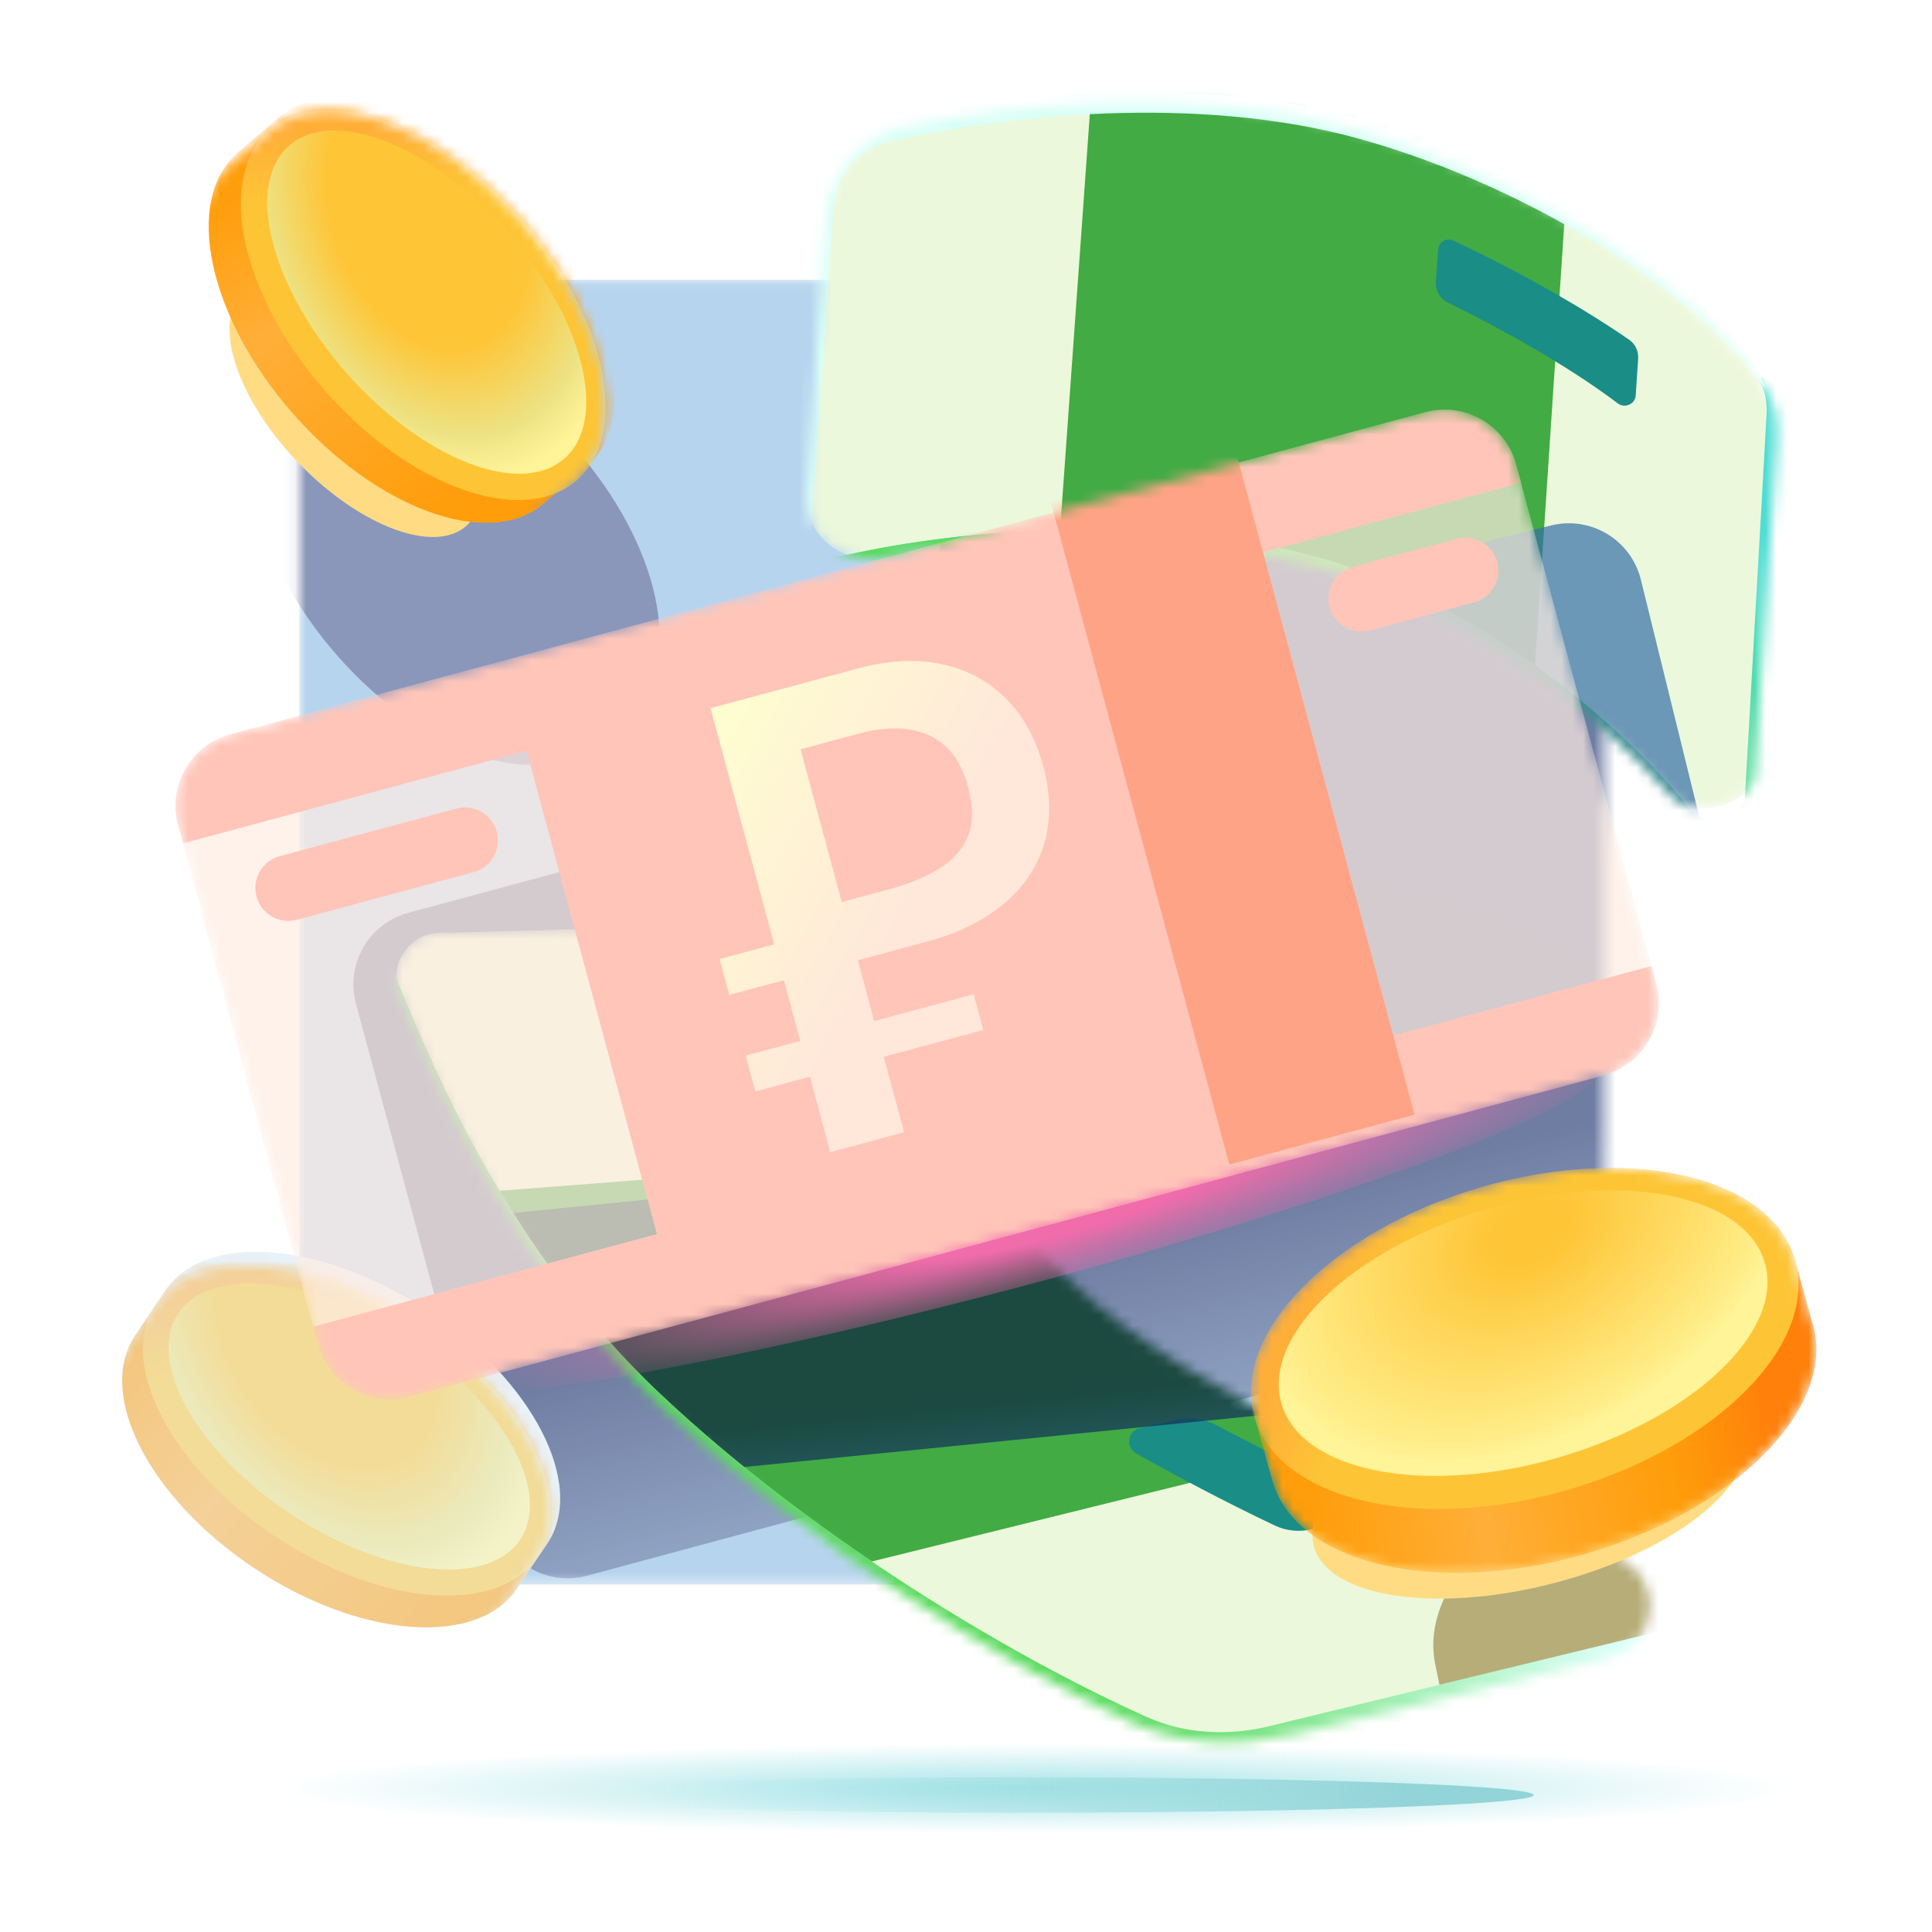 <svg width="180" height="180" viewBox="0 0 180 180" fill="none" xmlns="http://www.w3.org/2000/svg">
<mask id="mask0_26351_12332" style="mask-type:alpha" maskUnits="userSpaceOnUse" x="6" y="6" width="169" height="168">
<rect x="6.441" y="6.076" width="167.847" height="167.847" fill="white"/>
</mask>
<g mask="url(#mask0_26351_12332)">
<g filter="url(#filter0_f_26351_12332)">
<ellipse cx="96.441" cy="166.644" rx="70.746" ry="4.194" fill="url(#paint0_radial_26351_12332)"/>
</g>
<mask id="mask1_26351_12332" style="mask-type:alpha" maskUnits="userSpaceOnUse" x="27" y="26" width="123" height="122">
<rect x="27.885" y="26.062" width="121.562" height="121.562" fill="white"/>
</mask>
<g mask="url(#mask1_26351_12332)">
<rect x="27.885" y="26.062" width="121.562" height="121.562" fill="#B7D4EE"/>
<g filter="url(#filter1_f_26351_12332)">
<path d="M149.362 55.038L38.04 85.043C34.354 86.036 32.171 89.83 33.164 93.516L46.214 141.933C47.208 145.619 51.001 147.801 54.687 146.808L166.01 116.803C169.695 115.81 171.878 112.017 170.885 108.331L157.835 59.914C156.842 56.228 153.048 54.045 149.362 55.038Z" fill="url(#paint1_linear_26351_12332)"/>
</g>
<g filter="url(#filter2_f_26351_12332)">
<path d="M136.744 42.334C122.658 38.416 105.882 39.885 94.974 42.165C90.762 43.045 87.888 46.753 87.591 51.045L85.839 76.425C85.583 80.132 89.182 83.019 92.838 82.353C103.742 80.367 120.11 79.535 133.921 83.376C146.823 86.965 159.081 96.305 166.545 104.669C168.433 106.785 174.006 105.389 174.197 102.56L176.301 71.397C176.401 69.922 176.229 68.424 175.499 67.138C170.574 58.465 154.132 47.171 136.744 42.334Z" fill="#6E7DA4"/>
</g>
<g filter="url(#filter3_f_26351_12332)">
<path d="M58.799 66.037C63.824 61.604 61.477 50.726 53.555 41.736C45.632 32.744 35.132 29.047 30.103 33.478C28.823 34.607 27.506 35.695 26.225 36.824C21.196 41.255 23.542 52.137 31.465 61.129C39.168 69.87 49.306 73.608 54.485 69.737L58.801 66.04L58.799 66.037Z" fill="#8A97BA"/>
</g>
</g>
<mask id="mask2_26351_12332" style="mask-type:alpha" maskUnits="userSpaceOnUse" x="36" y="86" width="118" height="77">
<path d="M61.741 131.133C48.124 118.312 41.146 102.125 37.214 92.566C36.141 89.957 38.04 86.997 40.86 86.921L72.138 86.076C74.769 86.005 77.166 87.52 78.23 89.927C81.339 96.957 86.046 106.471 100.019 119.625C111.841 130.755 133.994 139.266 150.259 144.887C155.15 146.577 154.84 153.25 149.812 154.472L120.42 161.617C115.327 162.855 109.956 162.599 105.211 160.373C92.812 154.559 75.503 144.089 61.741 131.133Z" fill="white"/>
</mask>
<g mask="url(#mask2_26351_12332)">
<g filter="url(#filter4_b_26351_12332)">
<path d="M61.741 131.133C48.124 118.312 41.146 102.125 37.214 92.566C36.141 89.957 38.04 86.997 40.86 86.921L72.138 86.076C74.769 86.005 77.166 87.52 78.23 89.927C81.339 96.957 86.046 106.471 100.019 119.625C111.841 130.755 133.994 139.266 150.259 144.887C155.15 146.577 154.84 153.25 149.812 154.472L120.42 161.617C115.327 162.855 109.956 162.599 105.211 160.373C92.812 154.559 75.503 144.089 61.741 131.133Z" fill="#ECF8DB"/>
</g>
<path d="M141.975 130.458L64.788 149.541L40.234 111.427L105.473 106.402L141.975 130.458Z" fill="#42AB44"/>
<path d="M105.859 135.414C104.821 134.828 105.066 133.29 106.23 133.036L109.711 132.276C110.942 132.008 112.226 132.193 113.339 132.784C117.194 134.835 121.726 137.097 126.118 138.985C127.303 139.494 127.178 141.274 125.924 141.577L122.2 142.476C121.052 142.753 119.841 142.638 118.774 142.131C113.914 139.823 109.278 137.343 105.859 135.414Z" fill="#1A8D87"/>
<g filter="url(#filter5_f_26351_12332)">
<rect x="22.81" y="115.514" width="135.976" height="25.697" transform="rotate(-5.723 22.81 115.514)" fill="url(#paint2_linear_26351_12332)" fill-opacity="0.7"/>
</g>
<g filter="url(#filter6_f_26351_12332)">
<path d="M187.183 143.769C185.43 135.517 172.049 131.36 157.29 134.485C142.528 137.611 131.978 146.837 133.726 155.093C134.172 157.196 134.551 159.313 134.996 161.416C136.744 169.672 150.128 173.831 164.89 170.705C179.241 167.667 189.611 158.862 188.571 150.788L187.187 143.768L187.183 143.769Z" fill="#7A5B0B" fill-opacity="0.47"/>
</g>
<g filter="url(#filter7_bf_26351_12332)">
<path d="M36.424 89.95L36.492 90.115C40.328 99.473 47.307 116.501 61.506 129.869C75.961 143.478 94.33 154.344 106.81 159.952C110.392 161.562 114.41 161.757 118.226 160.83L153.749 152.194C155.726 151.714 156.732 150.103 156.713 148.5C157.863 151.337 157.642 154.296 155.135 154.906L118.497 163.925C114.68 164.853 110.538 164.981 106.956 163.371C94.475 157.763 73.671 145.686 59.216 132.077C45.017 118.71 39.938 101.012 36.103 91.654L36.022 91.457C35.855 91.048 35.853 90.43 36.424 89.95Z" fill="#D9FFF6"/>
<path d="M36.424 89.95L36.492 90.115C40.328 99.473 47.307 116.501 61.506 129.869C75.961 143.478 94.33 154.344 106.81 159.952C110.392 161.562 114.41 161.757 118.226 160.83L153.749 152.194C155.726 151.714 156.732 150.103 156.713 148.5C157.863 151.337 157.642 154.296 155.135 154.906L118.497 163.925C114.68 164.853 110.538 164.981 106.956 163.371C94.475 157.763 73.671 145.686 59.216 132.077C45.017 118.71 39.938 101.012 36.103 91.654L36.022 91.457C35.855 91.048 35.853 90.43 36.424 89.95Z" fill="url(#paint3_linear_26351_12332)"/>
</g>
</g>
<mask id="mask3_26351_12332" style="mask-type:alpha" maskUnits="userSpaceOnUse" x="75" y="9" width="91" height="67">
<path d="M126.018 11.959C111.932 8.041 95.156 9.51 84.248 11.79C80.037 12.67 77.162 16.378 76.866 20.67L75.114 46.05C74.858 49.758 78.456 52.644 82.112 51.978C93.017 49.992 109.385 49.16 123.195 53.002C136.098 56.59 148.355 65.93 155.82 74.294C157.707 76.41 163.281 75.014 163.472 72.185L165.575 41.022C165.675 39.547 165.503 38.049 164.773 36.764C159.849 28.09 143.407 16.796 126.018 11.959Z" fill="white"/>
</mask>
<g mask="url(#mask3_26351_12332)">
<g filter="url(#filter8_b_26351_12332)">
<path d="M126.018 11.959C111.932 8.041 95.156 9.51 84.248 11.79C80.037 12.67 77.162 16.378 76.866 20.67L75.114 46.05C74.858 49.758 78.456 52.644 82.112 51.978C93.017 49.992 109.385 49.16 123.195 53.002C136.098 56.59 148.355 65.93 155.82 74.294C157.707 76.41 163.281 75.014 163.472 72.185L165.575 41.022C165.675 39.547 165.503 38.049 164.773 36.764C159.849 28.09 143.407 16.796 126.018 11.959Z" fill="#ECF8DB"/>
</g>
<path d="M98.277 56.227L101.928 5.148L146.185 14.115L142.628 67.881L98.277 56.227Z" fill="#42AB44"/>
<g filter="url(#filter9_f_26351_12332)">
<path d="M75.981 51.281C76.819 51.754 77.835 51.94 78.851 51.712C89.617 49.291 107.408 47.821 122.303 51.786C136.791 55.643 150.55 66.716 157.657 75.633C158.875 77.16 162.464 76.299 162.574 74.349L164.587 38.641C164.644 37.624 164.511 36.6 164.037 35.698C163.931 35.497 163.818 35.294 163.699 35.089C165.188 35.325 166.185 36.406 166.566 37.152C167.03 38.059 167.084 40.609 167.016 41.625L164.601 79.51C164.47 81.458 159.975 82.196 158.775 80.655C151.767 71.66 136.845 58.67 122.402 54.653C107.552 50.522 90.889 51.54 80.097 53.841C78.669 54.145 76.294 53.434 75.981 51.281Z" fill="#4EDDD4"/>
<path d="M75.981 51.281C76.819 51.754 77.835 51.94 78.851 51.712C89.617 49.291 107.408 47.821 122.303 51.786C136.791 55.643 150.55 66.716 157.657 75.633C158.875 77.16 162.464 76.299 162.574 74.349L164.587 38.641C164.644 37.624 164.511 36.6 164.037 35.698C163.931 35.497 163.818 35.294 163.699 35.089C165.188 35.325 166.185 36.406 166.566 37.152C167.03 38.059 167.084 40.609 167.016 41.625L164.601 79.51C164.47 81.458 159.975 82.196 158.775 80.655C151.767 71.66 136.845 58.67 122.402 54.653C107.552 50.522 90.889 51.54 80.097 53.841C78.669 54.145 76.294 53.434 75.981 51.281Z" fill="url(#paint4_linear_26351_12332)"/>
</g>
<g filter="url(#filter10_f_26351_12332)">
<path d="M80.841 11.238C91.594 8.705 111.323 6.825 126.378 11.012C143.456 15.762 161.118 27.015 164.504 36.295C158.69 27.851 143.096 17.506 126.657 12.933C111.602 8.746 93.474 10.712 82.722 13.244C79.837 13.924 77.861 16.476 77.657 19.432L75.586 49.431C75.543 50.056 75.658 50.646 75.894 51.172C74.589 50.778 73.961 49.566 74.033 48.518L75.777 17.426C75.981 14.469 77.957 11.917 80.841 11.238Z" fill="#D9FFF6"/>
</g>
<path d="M151.782 31.651C152.354 32.047 152.669 32.717 152.623 33.41L152.396 36.84C152.342 37.658 151.377 38.077 150.724 37.582C145.91 33.94 139.5 30.449 134.911 28.203C134.167 27.839 133.715 27.064 133.774 26.238L133.988 23.249C134.038 22.553 134.764 22.119 135.396 22.415C139.567 24.365 146.202 27.795 151.782 31.651Z" fill="#1A8D87"/>
<g filter="url(#filter11_f_26351_12332)">
<path d="M144.511 48.954L32.567 76.551C28.861 77.464 26.597 81.21 27.51 84.916L39.513 133.603C40.426 137.31 44.172 139.574 47.878 138.66L159.822 111.064C163.529 110.15 165.793 106.405 164.879 102.698L152.877 54.011C151.963 50.305 148.218 48.041 144.511 48.954Z" fill="#3570A7" fill-opacity="0.7"/>
</g>
</g>
<g filter="url(#filter12_if_26351_12332)">
<path d="M50.127 145.005C53.752 139.501 48.718 129.781 38.88 123.292C29.04 116.802 18.12 116.002 14.491 121.505C13.566 122.907 12.597 124.28 11.673 125.682C8.043 131.185 13.077 140.907 22.917 147.397C32.484 153.707 43.07 154.639 46.987 149.629L50.13 145.007L50.127 145.005Z" fill="#E8F2F9"/>
</g>
<g filter="url(#filter13_f_26351_12332)">
<ellipse cx="93.627" cy="114.4" rx="5.672" ry="57.03" transform="rotate(75.157 93.627 114.4)" fill="url(#paint5_radial_26351_12332)"/>
</g>
<g filter="url(#filter14_f_26351_12332)">
<ellipse cx="33.092" cy="38.076" rx="7.307" ry="15.052" transform="rotate(135.967 33.092 38.076)" fill="#FFDC84"/>
</g>
<g filter="url(#filter15_f_26351_12332)">
<ellipse cx="142.454" cy="138.846" rx="8.953" ry="20.71" transform="rotate(75.546 142.454 138.846)" fill="#FFDC84"/>
</g>
<g opacity="0.5" filter="url(#filter16_f_26351_12332)">
<mask id="mask4_26351_12332" style="mask-type:alpha" maskUnits="userSpaceOnUse" x="10" y="117" width="42" height="36">
<path d="M50.127 145.005C53.752 139.501 48.718 129.781 38.88 123.292C29.04 116.802 18.12 116.002 14.491 121.505C13.566 122.907 12.597 124.28 11.673 125.682C8.043 131.185 13.077 140.907 22.917 147.397C32.484 153.707 43.07 154.639 46.987 149.629L50.13 145.007L50.127 145.005Z" fill="white"/>
</mask>
<g mask="url(#mask4_26351_12332)">
<g filter="url(#filter17_i_26351_12332)">
<path d="M50.127 145.005C53.752 139.501 48.718 129.781 38.88 123.292C29.04 116.802 18.12 116.002 14.491 121.505C13.566 122.907 12.597 124.28 11.673 125.682C8.043 131.185 13.077 140.907 22.917 147.397C32.484 153.707 43.07 154.639 46.987 149.629L50.13 145.007L50.127 145.005Z" fill="url(#paint6_linear_26351_12332)"/>
</g>
<g filter="url(#filter18_f_26351_12332)">
<ellipse cx="32.314" cy="133.256" rx="11.936" ry="21.343" transform="rotate(-56.593 32.314 133.256)" fill="url(#paint7_linear_26351_12332)"/>
</g>
<ellipse cx="32.538" cy="132.905" rx="9.805" ry="19.093" transform="rotate(-56.593 32.538 132.905)" fill="url(#paint8_radial_26351_12332)"/>
</g>
</g>
<mask id="mask5_26351_12332" style="mask-type:alpha" maskUnits="userSpaceOnUse" x="16" y="38" width="139" height="93">
<path d="M132.784 38.421L21.462 68.426C17.776 69.419 15.593 73.213 16.586 76.898L29.636 125.315C30.63 129.001 34.423 131.184 38.109 130.191L149.431 100.186C153.117 99.193 155.3 95.399 154.307 91.713L141.257 43.297C140.263 39.611 136.47 37.428 132.784 38.421Z" fill="white"/>
</mask>
<g mask="url(#mask5_26351_12332)">
<g filter="url(#filter19_bii_26351_12332)">
<path d="M132.784 38.421L21.462 68.426C17.776 69.419 15.593 73.213 16.586 76.898L29.636 125.315C30.63 129.001 34.423 131.184 38.109 130.191L149.431 100.186C153.117 99.193 155.3 95.399 154.307 91.713L141.257 43.297C140.263 39.611 136.47 37.428 132.784 38.421Z" fill="#FFEDE3" fill-opacity="0.7"/>
</g>
<g filter="url(#filter20_ii_26351_12332)">
<path d="M137.335 56.123L127.632 58.738C125.999 59.178 124.315 58.208 123.874 56.572C123.433 54.936 124.401 53.252 126.035 52.811L135.738 50.196C137.371 49.756 139.055 50.726 139.496 52.362C139.936 53.998 138.969 55.683 137.335 56.123Z" fill="#FFC5B9"/>
</g>
<g filter="url(#filter21_ii_26351_12332)">
<path d="M44.123 81.256L27.657 85.694C26.023 86.135 24.34 85.164 23.899 83.528C23.458 81.892 24.426 80.208 26.059 79.767L42.525 75.329C44.158 74.889 45.842 75.859 46.283 77.495C46.724 79.131 45.756 80.816 44.123 81.256Z" fill="#FFC5B9"/>
</g>
<g filter="url(#filter22_ii_26351_12332)">
<path d="M141.258 43.281C140.265 39.596 136.471 37.413 132.786 38.406L21.463 68.411C17.777 69.404 15.594 73.198 16.588 76.883L17.044 78.576L49.062 69.947L61.199 114.975L29.181 123.605L29.637 125.298C30.631 128.983 34.424 131.166 38.11 130.173L63.454 123.342L63.456 123.348L115.406 109.346L115.405 109.34L149.432 100.168C153.118 99.175 155.301 95.381 154.308 91.695L153.851 90.003L119.035 99.386L106.899 54.358L141.715 44.974L141.258 43.281Z" fill="#FFC5B9"/>
</g>
<g filter="url(#filter23_ii_26351_12332)">
<path d="M85.086 106.356L78.218 108.206L73.899 92.178L68.817 93.547L67.919 90.216L73.001 88.847L67.074 66.849L80.841 63.139C83.686 62.373 86.277 62.243 88.619 62.749C90.962 63.255 92.945 64.317 94.575 65.938C96.2 67.562 97.364 69.658 98.062 72.248C98.77 74.874 98.799 77.282 98.145 79.475C97.491 81.667 96.227 83.538 94.357 85.095C92.486 86.653 90.115 87.815 87.253 88.586L80.781 90.33L85.098 106.352L85.086 106.356ZM91.581 93.493L92.478 96.824L71.241 102.546L70.344 99.215L91.581 93.493ZM83.727 83.715C85.441 83.253 86.941 82.642 88.233 81.88C89.518 81.121 90.443 80.122 90.991 78.876C91.54 77.636 91.559 76.055 91.042 74.133C90.6 72.495 89.901 71.242 88.945 70.376C87.989 69.509 86.816 68.985 85.438 68.801C84.059 68.617 82.499 68.766 80.767 69.233L75.444 70.667L79.281 84.906L83.726 83.709L83.727 83.715Z" fill="#FFE7DA"/>
<path d="M85.086 106.356L78.218 108.206L73.899 92.178L68.817 93.547L67.919 90.216L73.001 88.847L67.074 66.849L80.841 63.139C83.686 62.373 86.277 62.243 88.619 62.749C90.962 63.255 92.945 64.317 94.575 65.938C96.2 67.562 97.364 69.658 98.062 72.248C98.77 74.874 98.799 77.282 98.145 79.475C97.491 81.667 96.227 83.538 94.357 85.095C92.486 86.653 90.115 87.815 87.253 88.586L80.781 90.33L85.098 106.352L85.086 106.356ZM91.581 93.493L92.478 96.824L71.241 102.546L70.344 99.215L91.581 93.493ZM83.727 83.715C85.441 83.253 86.941 82.642 88.233 81.88C89.518 81.121 90.443 80.122 90.991 78.876C91.54 77.636 91.559 76.055 91.042 74.133C90.6 72.495 89.901 71.242 88.945 70.376C87.989 69.509 86.816 68.985 85.438 68.801C84.059 68.617 82.499 68.766 80.767 69.233L75.444 70.667L79.281 84.906L83.726 83.709L83.727 83.715Z" fill="url(#paint9_linear_26351_12332)"/>
</g>
<g filter="url(#filter24_ii_26351_12332)">
<path d="M116.007 42.947L98.752 47.598L115.399 109.363L132.654 104.712L116.007 42.947Z" fill="#FFA386"/>
</g>
</g>
<g filter="url(#filter25_f_26351_12332)">
<mask id="mask6_26351_12332" style="mask-type:alpha" maskUnits="userSpaceOnUse" x="116" y="108" width="54" height="39">
<path d="M167.218 117.349C164.943 109.579 151.838 106.571 137.942 110.631C124.044 114.691 114.618 124.283 116.888 132.056C117.467 134.036 117.983 136.035 118.561 138.015C120.832 145.788 133.94 148.798 147.838 144.738C161.35 140.79 170.635 131.614 169.054 123.965L167.222 117.347L167.218 117.349Z" fill="white"/>
</mask>
<g mask="url(#mask6_26351_12332)">
<path d="M167.218 117.349C164.943 109.579 151.838 106.571 137.942 110.631C124.044 114.691 114.618 124.283 116.888 132.056C117.467 134.036 117.983 136.035 118.561 138.015C120.832 145.788 133.94 148.798 147.838 144.738C161.35 140.79 170.635 131.614 169.054 123.965L167.222 117.347L167.218 117.349Z" fill="url(#paint10_linear_26351_12332)"/>
<g filter="url(#filter26_f_26351_12332)">
<ellipse cx="142.057" cy="124.701" rx="14.662" ry="26.217" transform="rotate(-106.284 142.057 124.701)" fill="url(#paint11_linear_26351_12332)"/>
</g>
<ellipse cx="141.906" cy="124.207" rx="12.044" ry="23.453" transform="rotate(-106.284 141.906 124.207)" fill="url(#paint12_radial_26351_12332)"/>
</g>
</g>
<g filter="url(#filter27_f_26351_12332)">
<ellipse cx="95.385" cy="167.238" rx="47.503" ry="1.651" fill="url(#paint13_linear_26351_12332)"/>
</g>
<mask id="mask7_26351_12332" style="mask-type:alpha" maskUnits="userSpaceOnUse" x="18" y="10" width="39" height="40">
<path d="M53.78 44.711C58.805 40.278 56.458 29.399 48.536 20.41C40.613 11.418 30.113 7.721 25.084 12.152C23.803 13.281 22.487 14.369 21.206 15.498C16.177 19.929 18.523 30.811 26.447 39.802C34.149 48.544 44.287 52.281 49.466 48.411L53.782 44.714L53.78 44.711Z" fill="white"/>
</mask>
<g mask="url(#mask7_26351_12332)">
<g filter="url(#filter28_i_26351_12332)">
<path d="M53.78 44.711C58.805 40.278 56.458 29.399 48.536 20.41C40.613 11.418 30.113 7.721 25.084 12.152C23.803 13.281 22.487 14.369 21.206 15.498C16.177 19.929 18.523 30.811 26.447 39.802C34.149 48.544 44.287 52.281 49.466 48.411L53.782 44.714L53.78 44.711Z" fill="url(#paint14_linear_26351_12332)"/>
</g>
<g filter="url(#filter29_f_26351_12332)">
<ellipse cx="39.434" cy="28.432" rx="12.136" ry="21.7" transform="rotate(-41.386 39.434 28.432)" fill="url(#paint15_linear_26351_12332)"/>
</g>
<ellipse cx="39.761" cy="28.148" rx="9.969" ry="19.412" transform="rotate(-41.386 39.761 28.148)" fill="url(#paint16_radial_26351_12332)"/>
</g>
</g>
<defs>
<filter id="filter0_f_26351_12332" x="21.695" y="158.449" width="149.492" height="16.389" filterUnits="userSpaceOnUse" color-interpolation-filters="sRGB">
<feFlood flood-opacity="0" result="BackgroundImageFix"/>
<feBlend mode="normal" in="SourceGraphic" in2="BackgroundImageFix" result="shape"/>
<feGaussianBlur stdDeviation="2" result="effect1_foregroundBlur_26351_12332"/>
</filter>
<filter id="filter1_f_26351_12332" x="21.925" y="43.799" width="160.2" height="114.249" filterUnits="userSpaceOnUse" color-interpolation-filters="sRGB">
<feFlood flood-opacity="0" result="BackgroundImageFix"/>
<feBlend mode="normal" in="SourceGraphic" in2="BackgroundImageFix" result="shape"/>
<feGaussianBlur stdDeviation="5.5" result="effect1_foregroundBlur_26351_12332"/>
</filter>
<filter id="filter2_f_26351_12332" x="73.827" y="27.9" width="114.5" height="89.791" filterUnits="userSpaceOnUse" color-interpolation-filters="sRGB">
<feFlood flood-opacity="0" result="BackgroundImageFix"/>
<feBlend mode="normal" in="SourceGraphic" in2="BackgroundImageFix" result="shape"/>
<feGaussianBlur stdDeviation="6" result="effect1_foregroundBlur_26351_12332"/>
</filter>
<filter id="filter3_f_26351_12332" x="11.577" y="19.605" width="61.867" height="63.655" filterUnits="userSpaceOnUse" color-interpolation-filters="sRGB">
<feFlood flood-opacity="0" result="BackgroundImageFix"/>
<feBlend mode="normal" in="SourceGraphic" in2="BackgroundImageFix" result="shape"/>
<feGaussianBlur stdDeviation="6" result="effect1_foregroundBlur_26351_12332"/>
</filter>
<filter id="filter4_b_26351_12332" x="26.193" y="75.357" width="138.285" height="97.716" filterUnits="userSpaceOnUse" color-interpolation-filters="sRGB">
<feFlood flood-opacity="0" result="BackgroundImageFix"/>
<feGaussianBlur in="BackgroundImageFix" stdDeviation="5.359"/>
<feComposite in2="SourceAlpha" operator="in" result="effect1_backgroundBlur_26351_12332"/>
<feBlend mode="normal" in="SourceGraphic" in2="effect1_backgroundBlur_26351_12332" result="shape"/>
</filter>
<filter id="filter5_f_26351_12332" x="13.53" y="92.675" width="156.421" height="57.688" filterUnits="userSpaceOnUse" color-interpolation-filters="sRGB">
<feFlood flood-opacity="0" result="BackgroundImageFix"/>
<feBlend mode="normal" in="SourceGraphic" in2="BackgroundImageFix" result="shape"/>
<feGaussianBlur stdDeviation="4.64" result="effect1_foregroundBlur_26351_12332"/>
</filter>
<filter id="filter6_f_26351_12332" x="124.403" y="124.311" width="73.374" height="56.568" filterUnits="userSpaceOnUse" color-interpolation-filters="sRGB">
<feFlood flood-opacity="0" result="BackgroundImageFix"/>
<feBlend mode="normal" in="SourceGraphic" in2="BackgroundImageFix" result="shape"/>
<feGaussianBlur stdDeviation="4.567" result="effect1_foregroundBlur_26351_12332"/>
</filter>
<filter id="filter7_bf_26351_12332" x="25.207" y="79.232" width="142.891" height="96.091" filterUnits="userSpaceOnUse" color-interpolation-filters="sRGB">
<feFlood flood-opacity="0" result="BackgroundImageFix"/>
<feGaussianBlur in="BackgroundImageFix" stdDeviation="5.359"/>
<feComposite in2="SourceAlpha" operator="in" result="effect1_backgroundBlur_26351_12332"/>
<feBlend mode="normal" in="SourceGraphic" in2="effect1_backgroundBlur_26351_12332" result="shape"/>
<feGaussianBlur stdDeviation="0.341" result="effect2_foregroundBlur_26351_12332"/>
</filter>
<filter id="filter8_b_26351_12332" x="67.217" y="1.641" width="106.268" height="81.559" filterUnits="userSpaceOnUse" color-interpolation-filters="sRGB">
<feFlood flood-opacity="0" result="BackgroundImageFix"/>
<feGaussianBlur in="BackgroundImageFix" stdDeviation="3.942"/>
<feComposite in2="SourceAlpha" operator="in" result="effect1_backgroundBlur_26351_12332"/>
<feBlend mode="normal" in="SourceGraphic" in2="effect1_backgroundBlur_26351_12332" result="shape"/>
</filter>
<filter id="filter9_f_26351_12332" x="74.977" y="34.085" width="93.068" height="48.403" filterUnits="userSpaceOnUse" color-interpolation-filters="sRGB">
<feFlood flood-opacity="0" result="BackgroundImageFix"/>
<feBlend mode="normal" in="SourceGraphic" in2="BackgroundImageFix" result="shape"/>
<feGaussianBlur stdDeviation="0.502" result="effect1_foregroundBlur_26351_12332"/>
</filter>
<filter id="filter10_f_26351_12332" x="73.525" y="8.043" width="91.482" height="43.632" filterUnits="userSpaceOnUse" color-interpolation-filters="sRGB">
<feFlood flood-opacity="0" result="BackgroundImageFix"/>
<feBlend mode="normal" in="SourceGraphic" in2="BackgroundImageFix" result="shape"/>
<feGaussianBlur stdDeviation="0.251" result="effect1_foregroundBlur_26351_12332"/>
</filter>
<filter id="filter11_f_26351_12332" x="21.308" y="42.752" width="149.774" height="102.111" filterUnits="userSpaceOnUse" color-interpolation-filters="sRGB">
<feFlood flood-opacity="0" result="BackgroundImageFix"/>
<feBlend mode="normal" in="SourceGraphic" in2="BackgroundImageFix" result="shape"/>
<feGaussianBlur stdDeviation="3" result="effect1_foregroundBlur_26351_12332"/>
</filter>
<filter id="filter12_if_26351_12332" x="6.344" y="113.699" width="49.109" height="43.292" filterUnits="userSpaceOnUse" color-interpolation-filters="sRGB">
<feFlood flood-opacity="0" result="BackgroundImageFix"/>
<feBlend mode="normal" in="SourceGraphic" in2="BackgroundImageFix" result="shape"/>
<feColorMatrix in="SourceAlpha" type="matrix" values="0 0 0 0 0 0 0 0 0 0 0 0 0 0 0 0 0 0 127 0" result="hardAlpha"/>
<feOffset dx="0.886" dy="-1.221"/>
<feGaussianBlur stdDeviation="1.055"/>
<feComposite in2="hardAlpha" operator="arithmetic" k2="-1" k3="1"/>
<feColorMatrix type="matrix" values="0 0 0 0 1 0 0 0 0 0.957 0 0 0 0 0.596 0 0 0 1 0"/>
<feBlend mode="normal" in2="shape" result="effect1_innerShadow_26351_12332"/>
<feGaussianBlur stdDeviation="2.075" result="effect2_foregroundBlur_26351_12332"/>
</filter>
<filter id="filter13_f_26351_12332" x="26.481" y="86.791" width="134.292" height="55.218" filterUnits="userSpaceOnUse" color-interpolation-filters="sRGB">
<feFlood flood-opacity="0" result="BackgroundImageFix"/>
<feBlend mode="normal" in="SourceGraphic" in2="BackgroundImageFix" result="shape"/>
<feGaussianBlur stdDeviation="6" result="effect1_foregroundBlur_26351_12332"/>
</filter>
<filter id="filter14_f_26351_12332" x="9.382" y="14.119" width="47.419" height="47.913" filterUnits="userSpaceOnUse" color-interpolation-filters="sRGB">
<feFlood flood-opacity="0" result="BackgroundImageFix"/>
<feBlend mode="normal" in="SourceGraphic" in2="BackgroundImageFix" result="shape"/>
<feGaussianBlur stdDeviation="6" result="effect1_foregroundBlur_26351_12332"/>
</filter>
<filter id="filter15_f_26351_12332" x="114.273" y="120.75" width="56.361" height="36.19" filterUnits="userSpaceOnUse" color-interpolation-filters="sRGB">
<feFlood flood-opacity="0" result="BackgroundImageFix"/>
<feBlend mode="normal" in="SourceGraphic" in2="BackgroundImageFix" result="shape"/>
<feGaussianBlur stdDeviation="4" result="effect1_foregroundBlur_26351_12332"/>
</filter>
<filter id="filter16_f_26351_12332" x="6.344" y="113.699" width="49.109" height="43.292" filterUnits="userSpaceOnUse" color-interpolation-filters="sRGB">
<feFlood flood-opacity="0" result="BackgroundImageFix"/>
<feBlend mode="normal" in="SourceGraphic" in2="BackgroundImageFix" result="shape"/>
<feGaussianBlur stdDeviation="2.075" result="effect1_foregroundBlur_26351_12332"/>
</filter>
<filter id="filter17_i_26351_12332" x="10.494" y="116.628" width="41.695" height="36.213" filterUnits="userSpaceOnUse" color-interpolation-filters="sRGB">
<feFlood flood-opacity="0" result="BackgroundImageFix"/>
<feBlend mode="normal" in="SourceGraphic" in2="BackgroundImageFix" result="shape"/>
<feColorMatrix in="SourceAlpha" type="matrix" values="0 0 0 0 0 0 0 0 0 0 0 0 0 0 0 0 0 0 127 0" result="hardAlpha"/>
<feOffset dx="0.886" dy="-1.221"/>
<feGaussianBlur stdDeviation="1.055"/>
<feComposite in2="hardAlpha" operator="arithmetic" k2="-1" k3="1"/>
<feColorMatrix type="matrix" values="0 0 0 0 1 0 0 0 0 0.957 0 0 0 0 0.596 0 0 0 1 0"/>
<feBlend mode="normal" in2="shape" result="effect1_innerShadow_26351_12332"/>
</filter>
<filter id="filter18_f_26351_12332" x="12.783" y="117.312" width="39.063" height="31.887" filterUnits="userSpaceOnUse" color-interpolation-filters="sRGB">
<feFlood flood-opacity="0" result="BackgroundImageFix"/>
<feBlend mode="normal" in="SourceGraphic" in2="BackgroundImageFix" result="shape"/>
<feGaussianBlur stdDeviation="0.268" result="effect1_foregroundBlur_26351_12332"/>
</filter>
<filter id="filter19_bii_26351_12332" x="6.551" y="28.386" width="157.791" height="111.84" filterUnits="userSpaceOnUse" color-interpolation-filters="sRGB">
<feFlood flood-opacity="0" result="BackgroundImageFix"/>
<feGaussianBlur in="BackgroundImageFix" stdDeviation="4.898"/>
<feComposite in2="SourceAlpha" operator="in" result="effect1_backgroundBlur_26351_12332"/>
<feBlend mode="normal" in="SourceGraphic" in2="effect1_backgroundBlur_26351_12332" result="shape"/>
<feColorMatrix in="SourceAlpha" type="matrix" values="0 0 0 0 0 0 0 0 0 0 0 0 0 0 0 0 0 0 127 0" result="hardAlpha"/>
<feOffset dx="-0.864" dy="-0.864"/>
<feGaussianBlur stdDeviation="0.432"/>
<feComposite in2="hardAlpha" operator="arithmetic" k2="-1" k3="1"/>
<feColorMatrix type="matrix" values="0 0 0 0 0.971 0 0 0 0 0.744 0 0 0 0 0.744 0 0 0 1 0"/>
<feBlend mode="normal" in2="shape" result="effect2_innerShadow_26351_12332"/>
<feColorMatrix in="SourceAlpha" type="matrix" values="0 0 0 0 0 0 0 0 0 0 0 0 0 0 0 0 0 0 127 0" result="hardAlpha"/>
<feOffset dx="0.864" dy="0.864"/>
<feGaussianBlur stdDeviation="0.432"/>
<feComposite in2="hardAlpha" operator="arithmetic" k2="-1" k3="1"/>
<feColorMatrix type="matrix" values="0 0 0 0 1 0 0 0 0 0.962 0 0 0 0 0.94 0 0 0 1 0"/>
<feBlend mode="normal" in2="effect2_innerShadow_26351_12332" result="effect3_innerShadow_26351_12332"/>
</filter>
<filter id="filter20_ii_26351_12332" x="122.904" y="49.226" width="17.562" height="10.482" filterUnits="userSpaceOnUse" color-interpolation-filters="sRGB">
<feFlood flood-opacity="0" result="BackgroundImageFix"/>
<feBlend mode="normal" in="SourceGraphic" in2="BackgroundImageFix" result="shape"/>
<feColorMatrix in="SourceAlpha" type="matrix" values="0 0 0 0 0 0 0 0 0 0 0 0 0 0 0 0 0 0 127 0" result="hardAlpha"/>
<feOffset dx="-0.864" dy="-0.864"/>
<feGaussianBlur stdDeviation="0.432"/>
<feComposite in2="hardAlpha" operator="arithmetic" k2="-1" k3="1"/>
<feColorMatrix type="matrix" values="0 0 0 0 0.854 0 0 0 0 0.42 0 0 0 0 0.498 0 0 0 1 0"/>
<feBlend mode="normal" in2="shape" result="effect1_innerShadow_26351_12332"/>
<feColorMatrix in="SourceAlpha" type="matrix" values="0 0 0 0 0 0 0 0 0 0 0 0 0 0 0 0 0 0 127 0" result="hardAlpha"/>
<feOffset dx="0.864" dy="0.864"/>
<feGaussianBlur stdDeviation="0.432"/>
<feComposite in2="hardAlpha" operator="arithmetic" k2="-1" k3="1"/>
<feColorMatrix type="matrix" values="0 0 0 0 1 0 0 0 0 0.962 0 0 0 0 0.94 0 0 0 1 0"/>
<feBlend mode="normal" in2="effect1_innerShadow_26351_12332" result="effect2_innerShadow_26351_12332"/>
</filter>
<filter id="filter21_ii_26351_12332" x="22.928" y="74.359" width="24.325" height="12.305" filterUnits="userSpaceOnUse" color-interpolation-filters="sRGB">
<feFlood flood-opacity="0" result="BackgroundImageFix"/>
<feBlend mode="normal" in="SourceGraphic" in2="BackgroundImageFix" result="shape"/>
<feColorMatrix in="SourceAlpha" type="matrix" values="0 0 0 0 0 0 0 0 0 0 0 0 0 0 0 0 0 0 127 0" result="hardAlpha"/>
<feOffset dx="-0.864" dy="-0.864"/>
<feGaussianBlur stdDeviation="0.432"/>
<feComposite in2="hardAlpha" operator="arithmetic" k2="-1" k3="1"/>
<feColorMatrix type="matrix" values="0 0 0 0 0.854 0 0 0 0 0.42 0 0 0 0 0.498 0 0 0 1 0"/>
<feBlend mode="normal" in2="shape" result="effect1_innerShadow_26351_12332"/>
<feColorMatrix in="SourceAlpha" type="matrix" values="0 0 0 0 0 0 0 0 0 0 0 0 0 0 0 0 0 0 127 0" result="hardAlpha"/>
<feOffset dx="0.864" dy="0.864"/>
<feGaussianBlur stdDeviation="0.432"/>
<feComposite in2="hardAlpha" operator="arithmetic" k2="-1" k3="1"/>
<feColorMatrix type="matrix" values="0 0 0 0 1 0 0 0 0 0.962 0 0 0 0 0.94 0 0 0 1 0"/>
<feBlend mode="normal" in2="effect1_innerShadow_26351_12332" result="effect2_innerShadow_26351_12332"/>
</filter>
<filter id="filter22_ii_26351_12332" x="15.484" y="37.303" width="139.927" height="93.974" filterUnits="userSpaceOnUse" color-interpolation-filters="sRGB">
<feFlood flood-opacity="0" result="BackgroundImageFix"/>
<feBlend mode="normal" in="SourceGraphic" in2="BackgroundImageFix" result="shape"/>
<feColorMatrix in="SourceAlpha" type="matrix" values="0 0 0 0 0 0 0 0 0 0 0 0 0 0 0 0 0 0 127 0" result="hardAlpha"/>
<feOffset dx="-0.864" dy="-0.864"/>
<feGaussianBlur stdDeviation="0.432"/>
<feComposite in2="hardAlpha" operator="arithmetic" k2="-1" k3="1"/>
<feColorMatrix type="matrix" values="0 0 0 0 0.854 0 0 0 0 0.42 0 0 0 0 0.498 0 0 0 1 0"/>
<feBlend mode="normal" in2="shape" result="effect1_innerShadow_26351_12332"/>
<feColorMatrix in="SourceAlpha" type="matrix" values="0 0 0 0 0 0 0 0 0 0 0 0 0 0 0 0 0 0 127 0" result="hardAlpha"/>
<feOffset dx="0.864" dy="0.864"/>
<feGaussianBlur stdDeviation="0.432"/>
<feComposite in2="hardAlpha" operator="arithmetic" k2="-1" k3="1"/>
<feColorMatrix type="matrix" values="0 0 0 0 1 0 0 0 0 0.962 0 0 0 0 0.94 0 0 0 1 0"/>
<feBlend mode="normal" in2="effect1_innerShadow_26351_12332" result="effect2_innerShadow_26351_12332"/>
</filter>
<filter id="filter23_ii_26351_12332" x="65.346" y="60.719" width="34.133" height="48.351" filterUnits="userSpaceOnUse" color-interpolation-filters="sRGB">
<feFlood flood-opacity="0" result="BackgroundImageFix"/>
<feBlend mode="normal" in="SourceGraphic" in2="BackgroundImageFix" result="shape"/>
<feColorMatrix in="SourceAlpha" type="matrix" values="0 0 0 0 0 0 0 0 0 0 0 0 0 0 0 0 0 0 127 0" result="hardAlpha"/>
<feOffset dx="-1.728" dy="-1.728"/>
<feGaussianBlur stdDeviation="0.864"/>
<feComposite in2="hardAlpha" operator="arithmetic" k2="-1" k3="1"/>
<feColorMatrix type="matrix" values="0 0 0 0 0.855 0 0 0 0 0.42 0 0 0 0 0.498 0 0 0 1 0"/>
<feBlend mode="normal" in2="shape" result="effect1_innerShadow_26351_12332"/>
<feColorMatrix in="SourceAlpha" type="matrix" values="0 0 0 0 0 0 0 0 0 0 0 0 0 0 0 0 0 0 127 0" result="hardAlpha"/>
<feOffset dx="0.864" dy="0.864"/>
<feGaussianBlur stdDeviation="0.432"/>
<feComposite in2="hardAlpha" operator="arithmetic" k2="-1" k3="1"/>
<feColorMatrix type="matrix" values="0 0 0 0 1 0 0 0 0 0.892 0 0 0 0 0.858 0 0 0 1 0"/>
<feBlend mode="normal" in2="effect1_innerShadow_26351_12332" result="effect2_innerShadow_26351_12332"/>
</filter>
<filter id="filter24_ii_26351_12332" x="97.024" y="41.22" width="36.494" height="69.007" filterUnits="userSpaceOnUse" color-interpolation-filters="sRGB">
<feFlood flood-opacity="0" result="BackgroundImageFix"/>
<feBlend mode="normal" in="SourceGraphic" in2="BackgroundImageFix" result="shape"/>
<feColorMatrix in="SourceAlpha" type="matrix" values="0 0 0 0 0 0 0 0 0 0 0 0 0 0 0 0 0 0 127 0" result="hardAlpha"/>
<feOffset dx="-1.728" dy="-1.728"/>
<feGaussianBlur stdDeviation="0.864"/>
<feComposite in2="hardAlpha" operator="arithmetic" k2="-1" k3="1"/>
<feColorMatrix type="matrix" values="0 0 0 0 0.855 0 0 0 0 0.42 0 0 0 0 0.498 0 0 0 1 0"/>
<feBlend mode="normal" in2="shape" result="effect1_innerShadow_26351_12332"/>
<feColorMatrix in="SourceAlpha" type="matrix" values="0 0 0 0 0 0 0 0 0 0 0 0 0 0 0 0 0 0 127 0" result="hardAlpha"/>
<feOffset dx="0.864" dy="0.864"/>
<feGaussianBlur stdDeviation="0.432"/>
<feComposite in2="hardAlpha" operator="arithmetic" k2="-1" k3="1"/>
<feColorMatrix type="matrix" values="0 0 0 0 1 0 0 0 0 0.892 0 0 0 0 0.858 0 0 0 1 0"/>
<feBlend mode="normal" in2="effect1_innerShadow_26351_12332" result="effect2_innerShadow_26351_12332"/>
</filter>
<filter id="filter25_f_26351_12332" x="114.748" y="107.02" width="56.285" height="41.328" filterUnits="userSpaceOnUse" color-interpolation-filters="sRGB">
<feFlood flood-opacity="0" result="BackgroundImageFix"/>
<feBlend mode="normal" in="SourceGraphic" in2="BackgroundImageFix" result="shape"/>
<feGaussianBlur stdDeviation="0.901" result="effect1_foregroundBlur_26351_12332"/>
</filter>
<filter id="filter26_f_26351_12332" x="115.966" y="108.231" width="52.183" height="32.94" filterUnits="userSpaceOnUse" color-interpolation-filters="sRGB">
<feFlood flood-opacity="0" result="BackgroundImageFix"/>
<feBlend mode="normal" in="SourceGraphic" in2="BackgroundImageFix" result="shape"/>
<feGaussianBlur stdDeviation="0.294" result="effect1_foregroundBlur_26351_12332"/>
</filter>
<filter id="filter27_f_26351_12332" x="46.382" y="164.087" width="98.005" height="6.302" filterUnits="userSpaceOnUse" color-interpolation-filters="sRGB">
<feFlood flood-opacity="0" result="BackgroundImageFix"/>
<feBlend mode="normal" in="SourceGraphic" in2="BackgroundImageFix" result="shape"/>
<feGaussianBlur stdDeviation="0.75" result="effect1_foregroundBlur_26351_12332"/>
</filter>
<filter id="filter28_i_26351_12332" x="18.558" y="9.057" width="38.753" height="40.877" filterUnits="userSpaceOnUse" color-interpolation-filters="sRGB">
<feFlood flood-opacity="0" result="BackgroundImageFix"/>
<feBlend mode="normal" in="SourceGraphic" in2="BackgroundImageFix" result="shape"/>
<feColorMatrix in="SourceAlpha" type="matrix" values="0 0 0 0 0 0 0 0 0 0 0 0 0 0 0 0 0 0 127 0" result="hardAlpha"/>
<feOffset dx="0.886" dy="-1.221"/>
<feGaussianBlur stdDeviation="1.055"/>
<feComposite in2="hardAlpha" operator="arithmetic" k2="-1" k3="1"/>
<feColorMatrix type="matrix" values="0 0 0 0 1 0 0 0 0 0.957 0 0 0 0 0.596 0 0 0 1 0"/>
<feBlend mode="normal" in2="shape" result="effect1_innerShadow_26351_12332"/>
</filter>
<filter id="filter29_f_26351_12332" x="21.903" y="9.741" width="35.06" height="37.381" filterUnits="userSpaceOnUse" color-interpolation-filters="sRGB">
<feFlood flood-opacity="0" result="BackgroundImageFix"/>
<feBlend mode="normal" in="SourceGraphic" in2="BackgroundImageFix" result="shape"/>
<feGaussianBlur stdDeviation="0.268" result="effect1_foregroundBlur_26351_12332"/>
</filter>
<radialGradient id="paint0_radial_26351_12332" cx="0" cy="0" r="1" gradientUnits="userSpaceOnUse" gradientTransform="translate(96.441 166.644) rotate(90) scale(4.194 70.746)">
<stop stop-color="#A5E4E8"/>
<stop offset="1" stop-color="#A5E4E8" stop-opacity="0"/>
</radialGradient>
<linearGradient id="paint1_linear_26351_12332" x1="104.907" y1="115.232" x2="116.413" y2="160.897" gradientUnits="userSpaceOnUse">
<stop stop-color="#6F7DA2"/>
<stop offset="1" stop-color="#7F8DB0" stop-opacity="0"/>
</linearGradient>
<linearGradient id="paint2_linear_26351_12332" x1="90.798" y1="137.206" x2="90.798" y2="142.639" gradientUnits="userSpaceOnUse">
<stop stop-color="#0B1F3F"/>
<stop offset="1" stop-color="#143466"/>
</linearGradient>
<linearGradient id="paint3_linear_26351_12332" x1="107.378" y1="167.897" x2="141.821" y2="141.915" gradientUnits="userSpaceOnUse">
<stop stop-color="#5CDB5F"/>
<stop offset="1" stop-color="#5CDB5F" stop-opacity="0"/>
</linearGradient>
<linearGradient id="paint4_linear_26351_12332" x1="150.615" y1="66.812" x2="167.253" y2="58.849" gradientUnits="userSpaceOnUse">
<stop stop-color="#5CDB5F"/>
<stop offset="1" stop-color="#5CDB5F" stop-opacity="0"/>
</linearGradient>
<radialGradient id="paint5_radial_26351_12332" cx="0" cy="0" r="1" gradientUnits="userSpaceOnUse" gradientTransform="translate(93.799 108.846) rotate(-1.102) scale(7.377 55.689)">
<stop offset="0.245" stop-color="#F06CAB"/>
<stop offset="1" stop-color="#F06CAB" stop-opacity="0"/>
</radialGradient>
<linearGradient id="paint6_linear_26351_12332" x1="10.248" y1="131.117" x2="37.367" y2="154.452" gradientUnits="userSpaceOnUse">
<stop stop-color="#FF9D0A"/>
<stop offset="0.36" stop-color="#FFAF38"/>
<stop offset="1" stop-color="#FF9D0A"/>
</linearGradient>
<linearGradient id="paint7_linear_26351_12332" x1="43.116" y1="120.8" x2="22.254" y2="147.408" gradientUnits="userSpaceOnUse">
<stop stop-color="#FFAF38"/>
<stop offset="0.182" stop-color="#FDC536"/>
<stop offset="1" stop-color="#FDC536"/>
</linearGradient>
<radialGradient id="paint8_radial_26351_12332" cx="0" cy="0" r="1" gradientUnits="userSpaceOnUse" gradientTransform="translate(37.837 126.891) rotate(111.127) scale(24.936 17.01)">
<stop offset="0.505" stop-color="#FEC536"/>
<stop offset="0.838" stop-color="#EDE283"/>
<stop offset="1" stop-color="#FFF498"/>
</radialGradient>
<linearGradient id="paint9_linear_26351_12332" x1="65.772" y1="67.2" x2="89.494" y2="80.452" gradientUnits="userSpaceOnUse">
<stop stop-color="#FEFFCF"/>
<stop offset="1" stop-color="#FEFFCF" stop-opacity="0"/>
</linearGradient>
<linearGradient id="paint10_linear_26351_12332" x1="122.52" y1="143.668" x2="165.928" y2="136.808" gradientUnits="userSpaceOnUse">
<stop stop-color="#FF9D0A"/>
<stop offset="0.36" stop-color="#FFAF38"/>
<stop offset="0.77" stop-color="#FF9D0A"/>
<stop offset="1" stop-color="#FF800A"/>
</linearGradient>
<linearGradient id="paint11_linear_26351_12332" x1="155.326" y1="109.401" x2="129.7" y2="142.085" gradientUnits="userSpaceOnUse">
<stop stop-color="#FFAF38"/>
<stop offset="0.182" stop-color="#FDC536"/>
<stop offset="1" stop-color="#FDC536"/>
</linearGradient>
<radialGradient id="paint12_radial_26351_12332" cx="0" cy="0" r="1" gradientUnits="userSpaceOnUse" gradientTransform="translate(150.862 127.451) rotate(-106.764) scale(27.475 18.742)">
<stop offset="0.139" stop-color="#FEC536"/>
<stop offset="0.887" stop-color="#FFEC86"/>
<stop offset="1" stop-color="#FFF498"/>
</radialGradient>
<linearGradient id="paint13_linear_26351_12332" x1="131.125" y1="168.889" x2="60.335" y2="168.889" gradientUnits="userSpaceOnUse">
<stop stop-color="#92D4D8"/>
<stop offset="1" stop-color="#A5E4E8" stop-opacity="0"/>
</linearGradient>
<linearGradient id="paint14_linear_26351_12332" x1="18.358" y1="20.45" x2="38.742" y2="50.577" gradientUnits="userSpaceOnUse">
<stop stop-color="#FF9D0A"/>
<stop offset="0.36" stop-color="#FFAF38"/>
<stop offset="1" stop-color="#FF9D0A"/>
</linearGradient>
<linearGradient id="paint15_linear_26351_12332" x1="50.416" y1="15.768" x2="29.205" y2="42.82" gradientUnits="userSpaceOnUse">
<stop stop-color="#FFAF38"/>
<stop offset="0.182" stop-color="#FDC536"/>
<stop offset="1" stop-color="#FDC536"/>
</linearGradient>
<radialGradient id="paint16_radial_26351_12332" cx="0" cy="0" r="1" gradientUnits="userSpaceOnUse" gradientTransform="translate(45.149 22.033) rotate(111.127) scale(25.353 17.294)">
<stop offset="0.505" stop-color="#FEC536"/>
<stop offset="0.838" stop-color="#EDE283"/>
<stop offset="1" stop-color="#FFF498"/>
</radialGradient>
</defs>
</svg>
